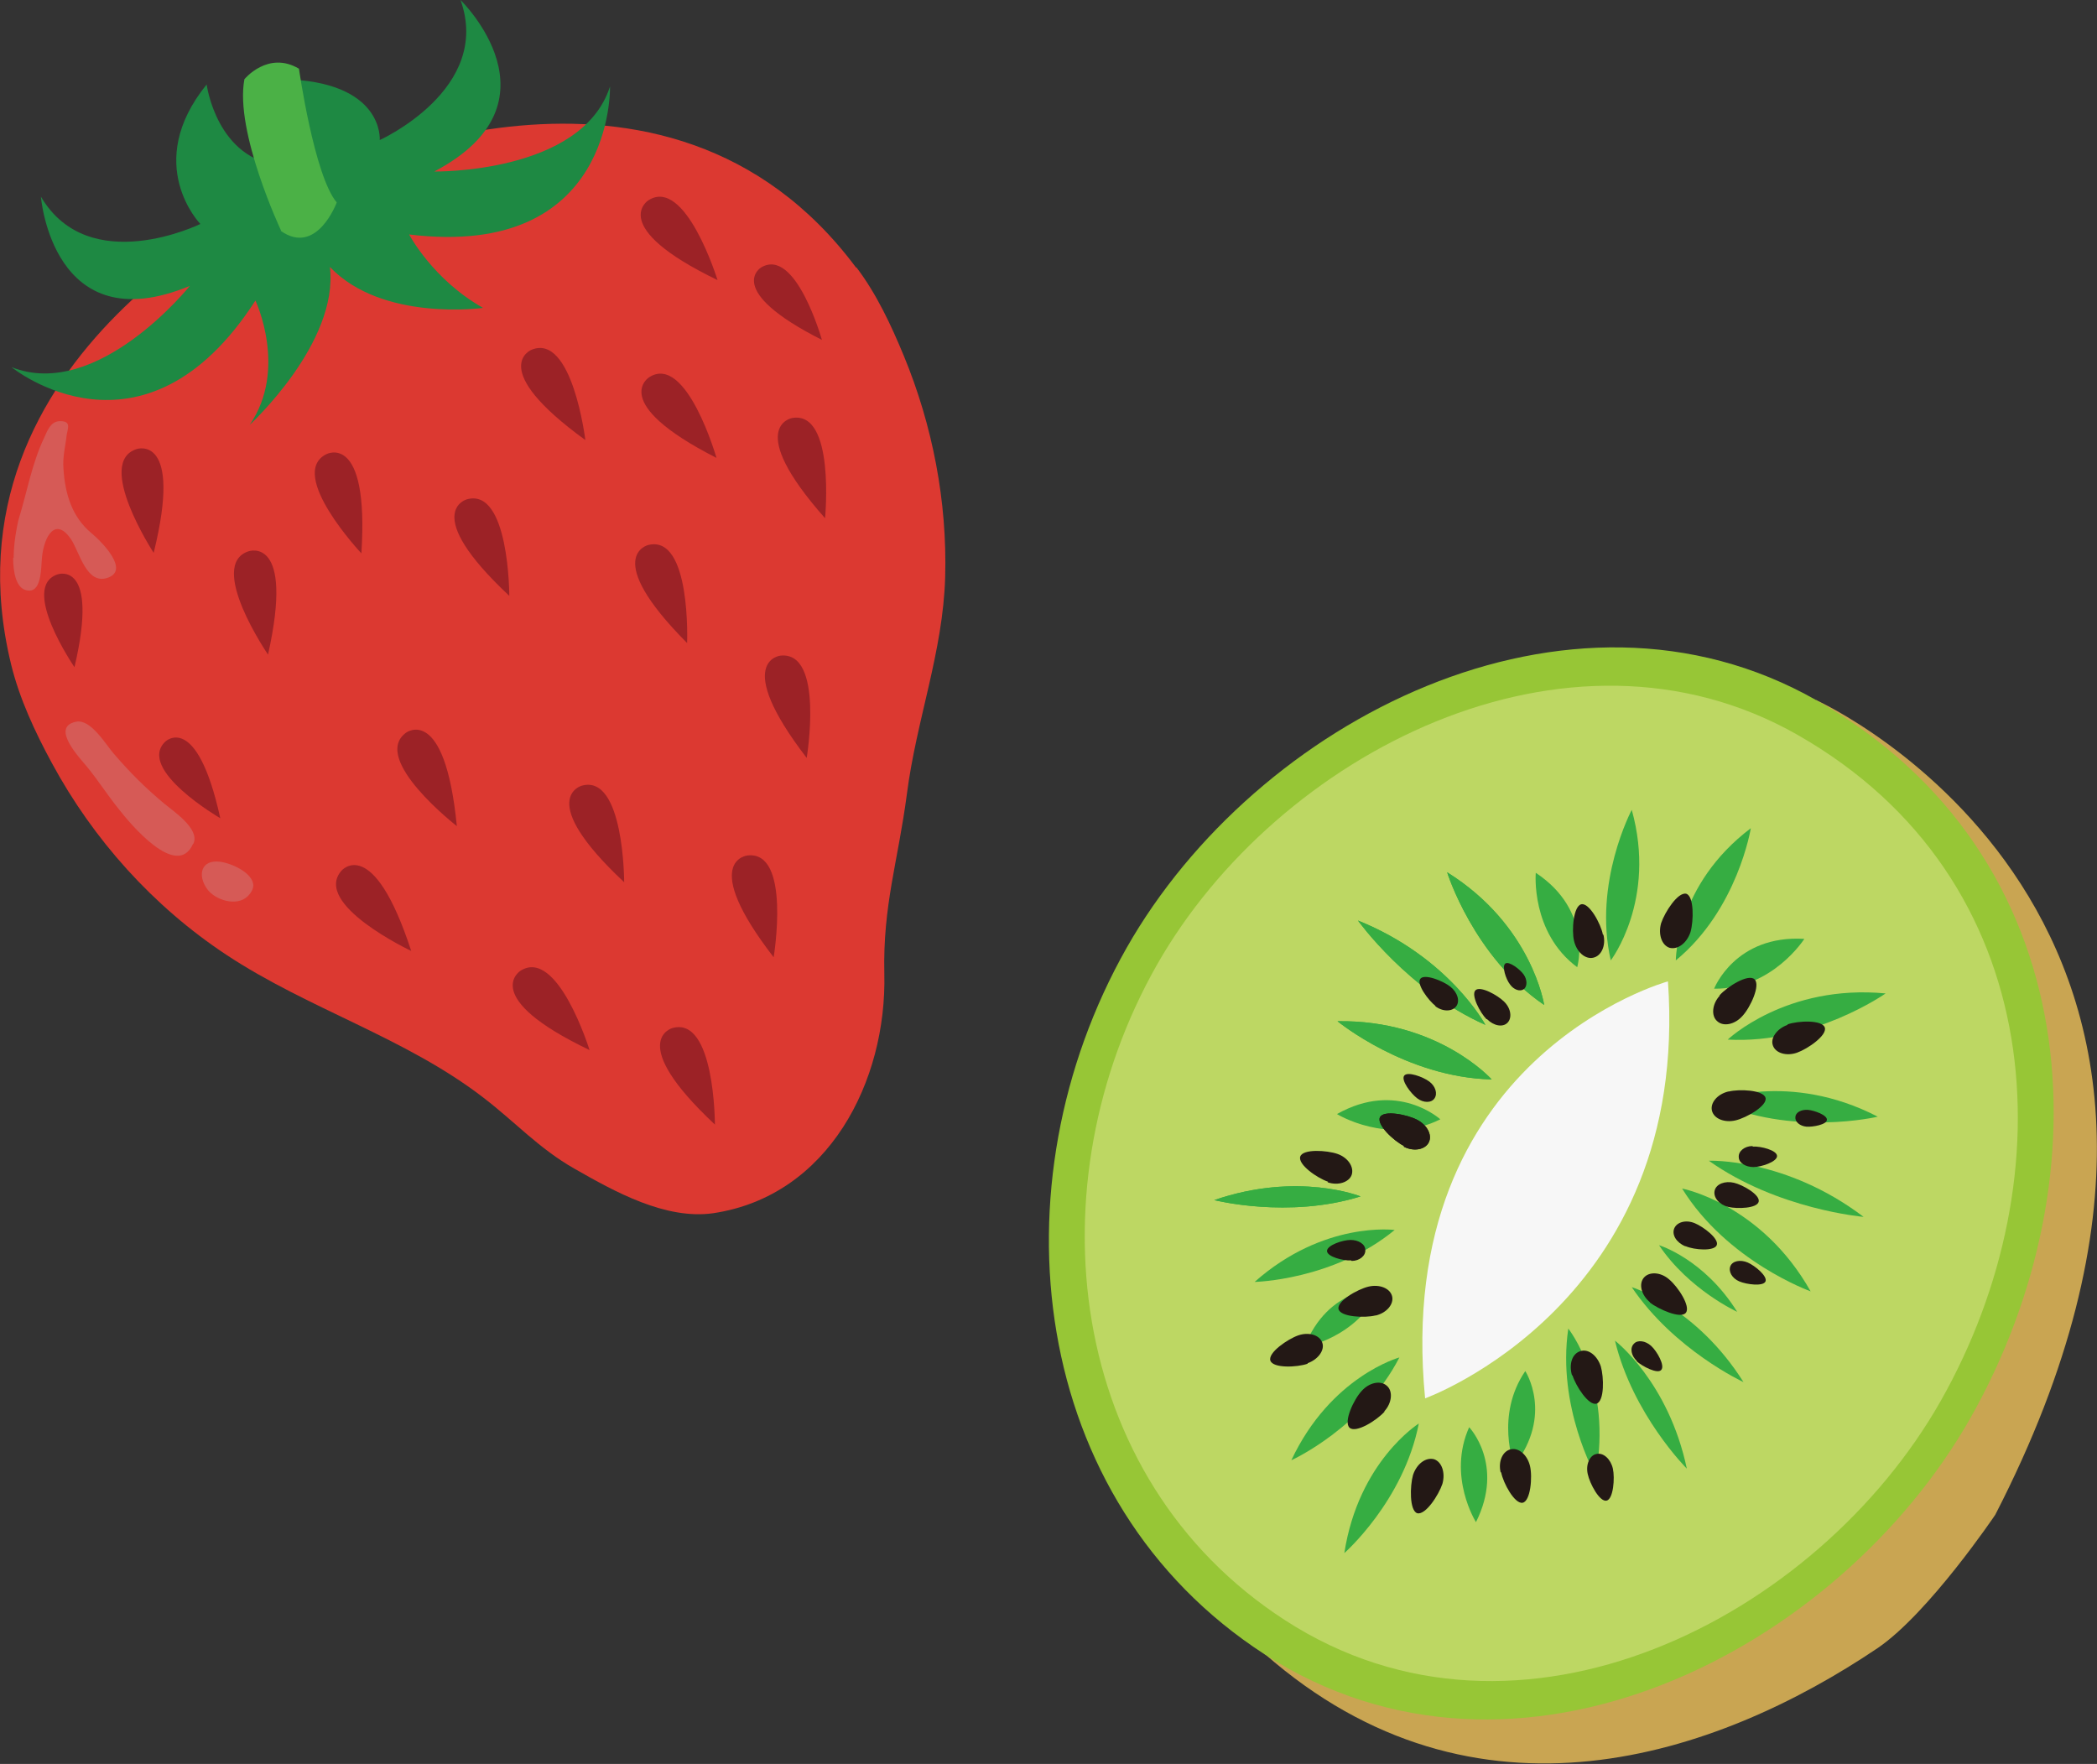 <?xml version="1.0" encoding="UTF-8"?><svg xmlns="http://www.w3.org/2000/svg" viewBox="0 0 39.98 33.63"><rect x="0" y="0" width="39.98" height="33.63" fill="#333333" stroke="none"/><defs><style>.d{fill:#97c636;}.e{fill:#bdd763;}.f{fill:#1e8943;}.g{fill:#d65a56;}.h{fill:#4bb146;}.i{fill:#36ad42;}.j{fill:#c9a552;}.k{fill:#f7f7f7;}.l{fill:#231815;}.m{fill:#dc3931;}.n{fill:#9c2226;}</style></defs><g id="a"/><g id="b"><g id="c"><g><g><path class="m" d="M16.32,5.1C12.69,.23,6.36,3.27,5.77,3.57,5.16,3.83-1.22,6.76,.21,12.66c.16,.66,.46,1.3,.78,1.89,.79,1.46,1.93,2.73,3.32,3.65,1.57,1.04,3.42,1.58,4.91,2.73,.6,.46,1.06,.97,1.73,1.35,.77,.44,1.74,.98,2.65,.85,2.2-.33,3.31-2.52,3.26-4.57-.03-1.3,.26-2.13,.43-3.42,.18-1.41,.69-2.71,.73-4.14,.04-1.44-.24-2.89-.79-4.22-.24-.58-.52-1.18-.9-1.68Z"/><path class="f" d="M8.28,3.27c2.51-1.32,.5-3.27,.5-3.27,.61,1.7-1.54,2.67-1.54,2.67,0,0,.09-1.13-1.87-1.16,0,0,.74,.62,.01,1.65-1.25-.1-1.44-1.55-1.44-1.55-1.23,1.52-.12,2.66-.12,2.66,0,0-2.12,1.04-3.04-.52,0,0,.22,2.79,2.84,1.7,0,0-1.76,2.2-3.4,1.55,0,0,2.51,2.05,4.65-1.27,0,0,.62,1.31-.11,2.37,0,0,1.7-1.56,1.53-3.01,1,1.05,2.92,.78,2.92,.78-.96-.54-1.41-1.4-1.41-1.4,3.92,.48,3.83-2.82,3.83-2.82-.54,1.67-3.36,1.62-3.36,1.62Z"/><path class="h" d="M5.36,4.4s-.89-1.89-.7-2.89c0,0,.45-.55,1.04-.2,0,0,.29,2.04,.72,2.55,0,0-.38,1.03-1.07,.54Z"/><path class="n" d="M2.93,10.54s-1.13-1.73-.32-1.98c0,0,.88-.29,.32,1.98Z"/><path class="n" d="M6.89,10.55s-1.42-1.51-.67-1.89c0,0,.82-.44,.67,1.89Z"/><path class="n" d="M8.71,15.75s-1.65-1.28-.97-1.78c0,0,.74-.56,.97,1.78Z"/><path class="n" d="M7.84,18.13s-1.89-.89-1.33-1.53c0,0,.6-.71,1.33,1.53Z"/><path class="n" d="M5.11,12.48s-1.17-1.71-.37-1.97c0,0,.88-.31,.37,1.97Z"/><path class="n" d="M1.42,12.72s-1.05-1.53-.32-1.77c0,0,.8-.28,.32,1.77Z"/><path class="n" d="M4.2,15.6s-1.6-.93-1.05-1.46c0,0,.6-.59,1.05,1.46Z"/><path class="n" d="M13.66,8.73s-.57-1.99-1.28-1.54c0,0-.8,.48,1.28,1.54Z"/><path class="n" d="M15.38,14.45s.34-2.04-.5-1.95c0,0-.93,.09,.5,1.95Z"/><path class="n" d="M15.67,6.48s-.5-1.78-1.16-1.38c0,0-.72,.43,1.16,1.38Z"/><path class="n" d="M13.68,5.34s-.61-1.98-1.32-1.52c0,0-.79,.5,1.32,1.52Z"/><path class="n" d="M15.73,9.88s.2-2.06-.63-1.91c0,0-.92,.16,.63,1.91Z"/><path class="n" d="M11.16,8.39s-.25-2.05-1.03-1.72c0,0-.86,.35,1.03,1.72Z"/><path class="n" d="M13.1,12.26s.08-2.07-.74-1.87c0,0-.91,.21,.74,1.87Z"/><path class="n" d="M14.75,18.25s.34-2.04-.5-1.94c0,0-.93,.09,.5,1.94Z"/><path class="n" d="M9.71,11.36s0-2.07-.81-1.84c0,0-.9,.24,.81,1.84Z"/><path class="n" d="M11.9,16.82s0-2.07-.81-1.84c0,0-.9,.24,.81,1.84Z"/><path class="n" d="M13.63,21.44s0-2.07-.81-1.84c0,0-.9,.24,.81,1.84Z"/><path class="n" d="M11.24,20.02s-.61-1.97-1.32-1.51c0,0-.79,.5,1.32,1.51Z"/><path class="g" d="M.26,10.64c0-.29,.06-.59,.09-.72,.16-.52,.26-1.09,.49-1.57,.06-.13,.12-.31,.29-.32,.24-.01,.16,.14,.14,.27-.02,.2-.08,.41-.06,.64,.03,.47,.16,.92,.54,1.23,.19,.16,.74,.71,.29,.85-.39,.12-.52-.48-.68-.73-.3-.45-.52-.07-.56,.34-.02,.2,0,.71-.31,.62-.18-.05-.24-.33-.24-.62Z"/><path class="g" d="M3.68,16.09c-.31,.69-1.21-.4-1.42-.67-.21-.26-.38-.53-.6-.8-.13-.16-.71-.76-.21-.86,.28-.06,.57,.44,.72,.61,.31,.36,.6,.65,.96,.95,.18,.15,.68,.48,.56,.76Z"/><path class="g" d="M4.83,16.87c0,.07-.03,.14-.11,.22-.21,.2-.62,.07-.77-.14-.19-.26-.12-.57,.25-.52,.22,.03,.62,.21,.63,.45Z"/></g><g><path class="j" d="M34.63,13.35s9.26,4.17,3.41,15.53c0,0-1.26,1.87-2.24,2.54-3.07,2.07-7.67,3.64-11.69,.11l10.52-18.19Z"/><g><path class="d" d="M37.57,27.03c-2.53,4.46-8.66,7.61-13.46,4.51-4.51-2.92-5.19-8.95-2.63-13.47,2.46-4.33,8.42-7.41,13.15-4.72,5.19,2.95,5.54,9.08,2.94,13.68Z"/><path class="e" d="M37,26.71c-2.35,4.14-8.04,7.07-12.5,4.18-4.19-2.71-4.82-8.31-2.44-12.5,2.29-4.02,7.82-6.88,12.21-4.38,4.81,2.74,5.15,8.43,2.73,12.7Z"/><path class="i" d="M32.68,20.99s1.42-.58,3.12,.3c0,0-1.64,.39-3.12-.3Z"/><path class="i" d="M32.07,22.66s1.51,.29,2.45,1.96c0,0-1.59-.57-2.45-1.96Z"/><path class="i" d="M32.58,22.13s1.46-.06,2.95,1.07c0,0-1.64-.14-2.95-1.07Z"/><path class="i" d="M31.11,24.54s1.23,.38,2.13,1.81c0,0-1.32-.61-2.13-1.81Z"/><path class="i" d="M31.63,23.74s.86,.26,1.49,1.27c0,0-.92-.42-1.49-1.27Z"/><path class="i" d="M31.95,18.31s0-1.44,1.43-2.52c0,0-.25,1.55-1.43,2.52Z"/><path class="i" d="M32.94,19.82s1.11-1.06,3.01-.88c0,0-1.38,.97-3.01,.88Z"/><path class="i" d="M32.68,18.85s.4-1.03,1.72-.95c0,0-.61,.96-1.72,.95Z"/><path class="i" d="M30.71,18.31s.88-1.15,.4-2.87c0,0-.74,1.39-.4,2.87Z"/><path class="i" d="M29.44,19.16s-.23-1.52-1.85-2.53c0,0,.5,1.61,1.85,2.53Z"/><path class="i" d="M30.07,18.44s.31-1.07-.79-1.8c0,0-.1,1.14,.79,1.8Z"/><path class="i" d="M28.44,20.58s-1.02-1.14-2.94-1.11c0,0,1.3,1.07,2.94,1.11Z"/><path class="i" d="M28.32,19.54s-.69-1.29-2.43-1.99c0,0,.96,1.34,2.43,1.99Z"/><path class="i" d="M27.46,21.34s-.82-.75-1.97-.1c0,0,.97,.6,1.97,.1Z"/><path class="i" d="M26.59,23.45s-1.35-.18-2.67,.99c0,0,1.5-.03,2.67-.99Z"/><path class="i" d="M26.68,25.88s-1.31,.36-2.06,1.96c0,0,1.37-.62,2.06-1.96Z"/><path class="i" d="M27.05,27.14s-1.15,.72-1.42,2.47c0,0,1.13-.99,1.42-2.47Z"/><path class="i" d="M25.94,22.81s-1.19-.48-2.79,.07c0,0,1.41,.36,2.79-.07Z"/><path class="i" d="M26.31,24.57s-.99-.04-1.44,1.11c0,0,1.01-.17,1.44-1.11Z"/><path class="i" d="M29.9,25.33s.85,1.06,.52,2.8c0,0-.74-1.31-.52-2.8Z"/><path class="i" d="M30.79,25.56s1.02,.78,1.37,2.44c0,0-1.03-1.03-1.37-2.44Z"/><path class="i" d="M29.08,26.14s.54,.83-.21,1.8c0,0-.37-.95,.21-1.8Z"/><path class="i" d="M28.01,27.21s.68,.71,.13,1.81c0,0-.55-.87-.13-1.81Z"/><path class="l" d="M32.23,17.77c-.07,.21-.24,.34-.4,.3-.15-.05-.22-.26-.16-.47,.07-.21,.32-.6,.48-.56,.15,.05,.14,.52,.08,.73Z"/><path class="l" d="M30.57,17.82c.05,.21-.04,.41-.2,.44-.15,.03-.31-.11-.36-.32-.05-.21-.01-.67,.14-.7,.15-.03,.37,.37,.41,.58Z"/><path class="l" d="M32.79,18.98c-.15,.16-.17,.39-.05,.49,.12,.11,.34,.06,.48-.1,.15-.16,.35-.59,.23-.7-.12-.11-.52,.14-.67,.31Z"/><path class="l" d="M34.08,19.54c-.2,.07-.33,.25-.28,.39,.05,.15,.26,.21,.46,.14,.2-.07,.58-.33,.53-.48-.05-.15-.51-.13-.71-.06Z"/><path class="l" d="M32.95,20.81c-.21,.05-.35,.22-.31,.37,.04,.15,.24,.23,.45,.18,.21-.05,.61-.28,.57-.43-.04-.15-.5-.17-.7-.12Z"/><path class="l" d="M33.41,21.85c-.15,0-.27,.1-.26,.21,0,.11,.13,.19,.28,.19,.15,0,.45-.1,.45-.21,0-.11-.31-.19-.46-.18Z"/><path class="l" d="M26.94,28.12c.07-.21,.24-.34,.4-.3,.15,.05,.22,.26,.16,.47-.07,.21-.32,.6-.48,.56-.15-.05-.14-.52-.08-.73Z"/><path class="l" d="M28.61,28.07c-.05-.21,.04-.41,.2-.44,.15-.03,.31,.11,.36,.32,.05,.21,.01,.67-.14,.7-.15,.03-.37-.37-.41-.58Z"/><path class="l" d="M26.39,26.91c.15-.16,.17-.39,.05-.49-.12-.11-.34-.06-.48,.1-.15,.16-.35,.59-.23,.7,.12,.11,.52-.14,.67-.31Z"/><path class="l" d="M24.93,25.99c.2-.07,.33-.25,.28-.39-.05-.15-.26-.21-.46-.14-.2,.07-.58,.33-.53,.48,.05,.15,.51,.13,.71,.06Z"/><path class="l" d="M26.23,25.08c.21-.05,.35-.22,.31-.37-.04-.15-.24-.23-.45-.18-.21,.05-.61,.28-.57,.43,.04,.15,.5,.17,.7,.12Z"/><path class="l" d="M25.77,24.04c.15,0,.27-.1,.26-.21,0-.11-.13-.19-.28-.19-.15,0-.45,.1-.45,.21,0,.11,.31,.19,.46,.18Z"/><path class="l" d="M25.31,22.54c.2,.07,.41,0,.46-.14,.05-.15-.07-.33-.27-.4-.2-.07-.66-.1-.71,.05-.05,.15,.32,.41,.53,.48Z"/><path class="l" d="M26.76,21.86c.19,.1,.41,.06,.48-.08,.07-.14-.03-.33-.22-.43-.19-.1-.64-.19-.71-.05-.07,.14,.26,.45,.46,.55Z"/><path class="i" d="M29.44,19.16s-.23-1.52-1.85-2.53c0,0,.5,1.61,1.85,2.53Z"/><path class="i" d="M28.44,20.58s-1.02-1.14-2.94-1.11c0,0,1.3,1.07,2.94,1.11Z"/><path class="i" d="M28.32,19.54s-.69-1.29-2.43-1.99c0,0,.96,1.34,2.43,1.99Z"/><path class="i" d="M25.94,22.81s-1.19-.48-2.79,.07c0,0,1.41,.36,2.79-.07Z"/><path class="l" d="M26.76,21.86c.19,.1,.41,.06,.48-.08,.07-.14-.03-.33-.22-.43-.19-.1-.64-.19-.71-.05-.07,.14,.26,.45,.46,.55Z"/><path class="l" d="M27.02,20.94c.12,.09,.27,.09,.33,0,.06-.09,.02-.23-.1-.32-.12-.09-.42-.2-.48-.11-.06,.09,.13,.34,.25,.43Z"/><path class="l" d="M27.36,19.18c.14,.11,.32,.11,.4,.01,.08-.1,.03-.27-.11-.38-.14-.11-.49-.25-.57-.15-.08,.1,.15,.41,.29,.52Z"/><path class="l" d="M28.35,19.43c.13,.13,.3,.16,.39,.07,.09-.09,.07-.27-.06-.4-.13-.13-.46-.31-.55-.22s.09,.43,.21,.55Z"/><path class="l" d="M28.79,18.77c.07,.1,.19,.14,.26,.09,.07-.05,.07-.18,0-.28-.07-.1-.28-.26-.35-.21-.07,.05,.01,.3,.09,.4Z"/><path class="l" d="M30.27,28.1c-.04-.18,.04-.36,.17-.38,.13-.03,.27,.1,.31,.28,.04,.18,.01,.58-.12,.61-.13,.03-.32-.32-.36-.51Z"/><path class="l" d="M29.97,26.22c-.06-.21,0-.41,.16-.46,.15-.05,.32,.08,.39,.29,.06,.21,.07,.66-.08,.71-.15,.05-.4-.34-.46-.54Z"/><path class="l" d="M31.21,25.95c-.11-.1-.14-.25-.06-.33,.07-.08,.22-.06,.33,.04,.11,.1,.27,.38,.19,.46-.07,.08-.36-.07-.47-.17Z"/><path class="l" d="M31.46,24.83c-.17-.14-.22-.35-.12-.47,.1-.12,.32-.11,.48,.03,.17,.14,.42,.52,.32,.64-.1,.12-.52-.07-.69-.2Z"/><path class="l" d="M33.16,24.43c-.14-.06-.21-.19-.17-.29,.04-.1,.19-.13,.33-.07,.14,.06,.38,.26,.34,.36-.04,.1-.36,.06-.5,0Z"/><path class="l" d="M32.13,23.76c-.17-.07-.26-.22-.21-.34,.05-.12,.22-.17,.39-.1,.17,.07,.47,.3,.42,.42-.05,.12-.43,.09-.59,.02Z"/><path class="l" d="M32.95,23.01c-.17-.04-.29-.18-.26-.31,.03-.13,.2-.19,.37-.15,.17,.04,.5,.23,.47,.36-.03,.13-.41,.14-.58,.1Z"/><path class="l" d="M34.44,21.48c-.12-.01-.22-.09-.21-.18,0-.09,.11-.15,.24-.14,.12,.01,.37,.1,.36,.19,0,.09-.27,.14-.39,.13Z"/><path class="k" d="M31.8,18.71s-5.26,1.44-4.63,7.95c0,0,5.06-1.82,4.63-7.95Z"/></g></g></g></g></g></svg>